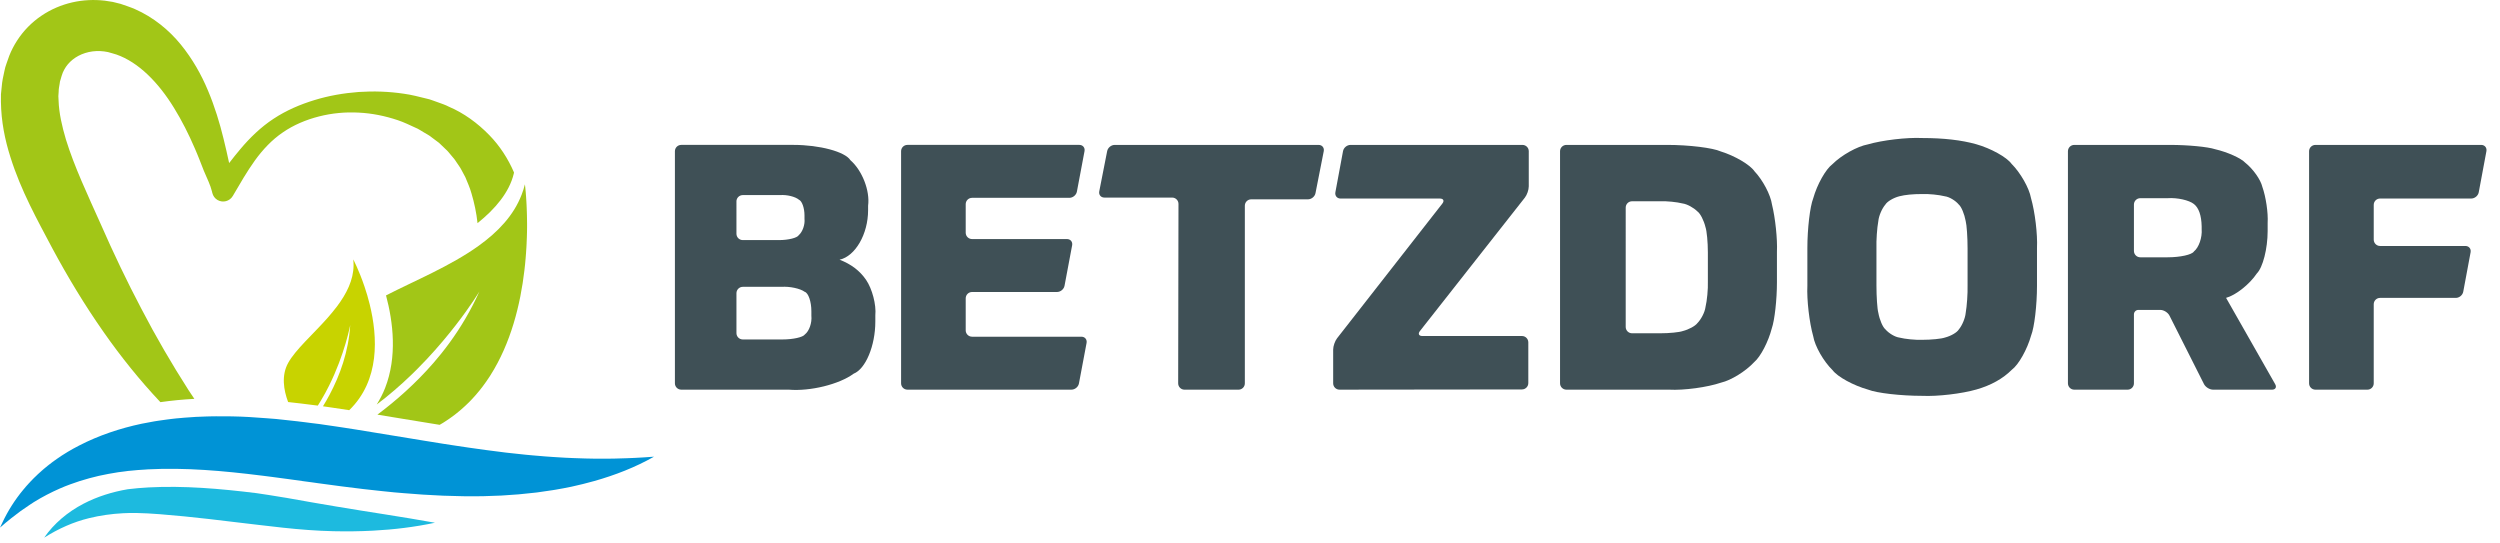 <?xml version="1.0" encoding="utf-8"?>
<!-- Generator: Adobe Illustrator 16.0.3, SVG Export Plug-In . SVG Version: 6.00 Build 0)  -->
<!DOCTYPE svg PUBLIC "-//W3C//DTD SVG 1.1//EN" "http://www.w3.org/Graphics/SVG/1.1/DTD/svg11.dtd">
<svg version="1.1" id="Ebene_1" xmlns="http://www.w3.org/2000/svg" xmlns:xlink="http://www.w3.org/1999/xlink" x="0px" y="0px"
	 width="138px" height="30px" viewBox="0 0 138 30" enable-background="new 0 0 138 30" xml:space="preserve">
<g>
	<g>
		<path fill="#3F5056" d="M72.787,7.999H61.532c-0.193,0-0.38,0.154-0.417,0.344l-0.436,2.22c-0.037,0.188,0.089,0.343,0.283,0.343
			h3.741c0.193,0,0.35,0.157,0.349,0.35l-0.017,9.904c0,0.193,0.156,0.35,0.349,0.35h2.982c0.193,0,0.349-0.156,0.349-0.35v-9.806
			c0-0.193,0.157-0.351,0.351-0.351h3.133c0.193,0,0.38-0.152,0.416-0.343l0.456-2.317C73.107,8.153,72.98,7.999,72.787,7.999"/>
		<path fill="#3F5056" d="M59.694,18.586h-6.036c-0.193,0-0.351-0.156-0.351-0.35v-1.768c0-0.193,0.157-0.35,0.351-0.35h4.689
			c0.193,0,0.379-0.153,0.415-0.344l0.42-2.234c0.036-0.189-0.091-0.344-0.285-0.344h-5.239c-0.193,0-0.351-0.156-0.351-0.35V11.27
			c0-0.193,0.157-0.35,0.351-0.35h5.373c0.192,0,0.378-0.154,0.414-0.344l0.421-2.234c0.035-0.189-0.093-0.344-0.286-0.344h-9.49
			c-0.194,0-0.35,0.156-0.35,0.35v12.811c0,0.193,0.156,0.35,0.35,0.35h9.054c0.193,0,0.378-0.153,0.414-0.344l0.421-2.234
			C60.015,18.741,59.887,18.586,59.694,18.586"/>
		<path fill="#3F5056" d="M46.344,14.336c0.87-0.193,1.575-1.416,1.575-2.732v-0.246c0.112-0.826-0.326-1.951-0.977-2.516
			c-0.292-0.466-1.698-0.844-3.14-0.844h-6.197c-0.193,0-0.35,0.156-0.35,0.35v12.811c0,0.193,0.157,0.35,0.35,0.35h5.931
			c1.184,0.102,2.79-0.294,3.586-0.882c0.661-0.26,1.196-1.546,1.196-2.875v-0.341c0.059-0.586-0.171-1.465-0.512-1.965
			C47.464,14.947,46.977,14.577,46.344,14.336 M40.651,11.119c0-0.192,0.157-0.35,0.35-0.35h2.06
			c0.374-0.029,0.841,0.085,1.043,0.257c0.168,0.071,0.304,0.458,0.304,0.862v0.19c0.036,0.314-0.104,0.718-0.313,0.9
			c-0.084,0.152-0.572,0.275-1.091,0.275h-2.002c-0.193,0-0.35-0.156-0.35-0.35V11.119z M44.427,18.463
			c-0.1,0.152-0.651,0.275-1.233,0.275h-2.192c-0.193,0-0.35-0.156-0.35-0.35v-2.204c0-0.193,0.157-0.351,0.35-0.351h2.136
			c0.46-0.031,1.034,0.093,1.281,0.275c0.204,0.061,0.369,0.541,0.369,1.072v0.246C44.829,17.817,44.668,18.28,44.427,18.463"/>
		<path fill="#3F5056" d="M122.879,16.442c0.539-0.148,1.301-0.752,1.697-1.346c0.332-0.328,0.598-1.373,0.598-2.335v-0.455
			c0.035-0.557-0.098-1.448-0.293-1.992c-0.09-0.393-0.51-0.987-0.939-1.329c-0.24-0.256-0.986-0.591-1.67-0.749
			c-0.4-0.132-1.506-0.237-2.467-0.237H114.5c-0.193,0-0.35,0.156-0.35,0.35v12.811c0,0.193,0.156,0.35,0.35,0.35h2.943
			c0.193,0,0.35-0.156,0.35-0.35v-3.806c0-0.136,0.111-0.247,0.246-0.247h1.207c0.193,0,0.42,0.141,0.508,0.313l1.904,3.777
			c0.086,0.174,0.314,0.313,0.508,0.313h3.246c0.193,0,0.273-0.135,0.178-0.303L122.879,16.442z M121.104,13.881
			c-0.105,0.178-0.756,0.322-1.451,0.322h-1.51c-0.191,0-0.35-0.156-0.35-0.35V11.29c0-0.193,0.158-0.35,0.35-0.35h1.51
			c0.529-0.037,1.18,0.107,1.451,0.322s0.414,0.627,0.428,1.233v0.151C121.568,13.114,121.375,13.666,121.104,13.881"/>
		<path fill="#3F5056" d="M84.039,7.999h-9.49c-0.193,0-0.379,0.154-0.414,0.344l-0.422,2.271c-0.035,0.191,0.092,0.346,0.287,0.346
			h5.484c0.193,0,0.254,0.123,0.135,0.275l-5.813,7.438c-0.117,0.152-0.215,0.432-0.215,0.625v1.861c0,0.193,0.156,0.35,0.35,0.35
			l10.072-0.012c0.193-0.001,0.35-0.157,0.35-0.351v-2.247c0-0.193-0.156-0.351-0.35-0.351h-5.5c-0.191,0-0.252-0.122-0.133-0.274
			l5.791-7.363c0.121-0.151,0.217-0.432,0.217-0.625V8.348C84.389,8.155,84.232,7.999,84.039,7.999"/>
		<path fill="#3F5056" d="M111.037,9.042c-0.27-0.37-1.145-0.854-1.953-1.082c-0.811-0.228-1.803-0.341-2.979-0.341
			c-0.848-0.041-2.189,0.117-2.998,0.351c-0.586,0.108-1.463,0.598-1.955,1.091c-0.373,0.277-0.848,1.123-1.063,1.889
			c-0.178,0.451-0.322,1.68-0.322,2.741v2.087c-0.037,0.771,0.107,2.016,0.322,2.78c0.092,0.551,0.572,1.392,1.072,1.878
			c0.273,0.365,1.152,0.845,1.963,1.072c0.471,0.189,1.803,0.342,2.98,0.342c0.846,0.04,2.188-0.117,2.998-0.352
			c0.809-0.232,1.459-0.597,1.953-1.09c0.373-0.277,0.848-1.123,1.063-1.889c0.18-0.451,0.324-1.679,0.324-2.742v-2.087
			c0.037-0.759-0.111-1.995-0.332-2.761C112.012,10.381,111.531,9.536,111.037,9.042 M108.506,17.278
			c-0.027,0.287-0.197,0.695-0.381,0.91c-0.096,0.164-0.439,0.363-0.768,0.446c-0.186,0.067-0.746,0.124-1.252,0.124
			c-0.375,0.014-0.939-0.042-1.264-0.124c-0.232-0.03-0.578-0.233-0.768-0.456c-0.145-0.117-0.32-0.523-0.389-0.91
			c-0.059-0.213-0.104-0.889-0.104-1.509V13.71c-0.014-0.447,0.033-1.122,0.104-1.509c0.025-0.281,0.199-0.689,0.389-0.91
			c0.102-0.17,0.445-0.373,0.768-0.456c0.324-0.083,0.744-0.124,1.264-0.124c0.361-0.014,0.922,0.041,1.252,0.124
			c0.24,0.03,0.586,0.234,0.768,0.456c0.141,0.117,0.311,0.523,0.381,0.91c0.057,0.213,0.104,0.889,0.104,1.509v2.049
			C108.621,16.206,108.574,16.885,108.506,17.278"/>
		<path fill="#3F5056" d="M96.844,9.45c-0.248-0.361-1.082-0.85-1.859-1.091c-0.439-0.199-1.762-0.36-2.949-0.36h-5.57
			c-0.193,0-0.352,0.156-0.352,0.35v12.811c0,0.193,0.158,0.35,0.352,0.35h5.666c0.82,0.045,2.107-0.129,2.873-0.389
			c0.557-0.129,1.375-0.639,1.832-1.139c0.344-0.287,0.777-1.119,0.967-1.859c0.156-0.449,0.283-1.584,0.283-2.533V13.9
			c0.033-0.701-0.09-1.869-0.273-2.608C97.74,10.761,97.307,9.938,96.844,9.45 M94.141,16.963c-0.037,0.274-0.238,0.665-0.445,0.873
			c-0.117,0.16-0.479,0.355-0.807,0.438c-0.188,0.068-0.74,0.123-1.234,0.123h-1.566c-0.193,0-0.35-0.156-0.35-0.35V11.46
			c0-0.194,0.156-0.35,0.35-0.35h1.566c0.352-0.015,0.906,0.04,1.234,0.123c0.236,0.032,0.598,0.228,0.807,0.437
			c0.158,0.109,0.357,0.496,0.445,0.863c0.074,0.207,0.133,0.834,0.133,1.404v1.613C94.289,15.958,94.229,16.591,94.141,16.963"/>
		<path fill="#3F5056" d="M136.963,7.999h-9.15c-0.195,0-0.352,0.156-0.352,0.35v12.811c0,0.193,0.156,0.35,0.352,0.35h2.867
			c0.193,0,0.35-0.156,0.35-0.35v-4.366c0-0.193,0.156-0.35,0.35-0.35h4.18c0.193,0,0.379-0.154,0.412-0.345l0.406-2.178
			c0.033-0.189-0.094-0.343-0.287-0.343h-4.711c-0.193,0-0.35-0.157-0.35-0.351v-1.919c0-0.193,0.156-0.349,0.35-0.349h5.033
			c0.193,0,0.379-0.154,0.414-0.345l0.424-2.272C137.283,8.153,137.156,7.999,136.963,7.999"/>
	</g>
	<g>
		<path fill="#A2C617" d="M27.007,7.456c-0.648-0.666-1.409-1.218-2.229-1.566c-0.198-0.106-0.408-0.169-0.614-0.246
			c-0.207-0.066-0.408-0.161-0.619-0.201c-0.418-0.103-0.831-0.213-1.25-0.269c-0.835-0.125-1.676-0.152-2.503-0.096
			c-0.827,0.063-1.644,0.204-2.432,0.446c-0.786,0.24-1.555,0.567-2.257,1.03c-0.702,0.46-1.31,1.052-1.833,1.674
			C13.053,8.483,12.849,8.742,12.65,9c-0.004-0.012-0.008-0.023-0.01-0.035L12.5,8.331c-0.047-0.221-0.106-0.442-0.158-0.665
			c-0.217-0.89-0.488-1.781-0.859-2.662C11.116,4.123,10.63,3.259,9.98,2.458C9.332,1.663,8.47,0.951,7.445,0.501
			C7.19,0.39,6.923,0.307,6.659,0.214c-0.14-0.039-0.286-0.072-0.43-0.107C6.082,0.08,5.934,0.059,5.786,0.037
			c-0.595-0.069-1.205-0.041-1.8,0.095C3.391,0.269,2.808,0.514,2.284,0.871C1.759,1.225,1.295,1.694,0.946,2.237
			C0.772,2.503,0.618,2.803,0.509,3.084L0.361,3.502L0.291,3.714L0.242,3.927C0.179,4.21,0.115,4.498,0.096,4.778L0.053,5.2
			L0.051,5.613c0.014,1.099,0.223,2.112,0.521,3.049c0.588,1.88,1.496,3.487,2.31,5.033c0.856,1.594,1.794,3.148,2.836,4.633
			c0.952,1.361,1.996,2.662,3.136,3.871c0.602-0.085,1.22-0.147,1.874-0.182c-0.105-0.16-0.214-0.316-0.318-0.477
			c-0.937-1.463-1.806-2.956-2.603-4.49c-0.805-1.526-1.547-3.086-2.241-4.667c-0.729-1.63-1.461-3.174-1.925-4.676
			c-0.223-0.748-0.386-1.48-0.407-2.15l-0.012-0.25l0.016-0.236C3.237,4.907,3.27,4.761,3.294,4.613L3.31,4.5l0.032-0.104
			c0.021-0.067,0.042-0.138,0.061-0.208c0.04-0.137,0.083-0.235,0.142-0.343C3.768,3.43,4.173,3.094,4.698,2.928
			C4.958,2.845,5.244,2.807,5.529,2.82l0.214,0.018l0.215,0.036c0.154,0.049,0.315,0.082,0.469,0.136
			C7.656,3.44,8.752,4.563,9.607,5.958c0.429,0.696,0.81,1.45,1.149,2.238c0.083,0.197,0.17,0.394,0.247,0.595l0.248,0.634
			c0.188,0.444,0.367,0.801,0.447,1.136l0.022,0.091c0.038,0.157,0.136,0.299,0.286,0.388c0.295,0.172,0.671,0.073,0.844-0.221
			c0.4-0.682,0.783-1.352,1.219-1.959c0.438-0.604,0.941-1.142,1.542-1.55c0.594-0.411,1.284-0.701,2.001-0.883
			c0.715-0.182,1.459-0.251,2.194-0.21c0.735,0.035,1.459,0.186,2.146,0.415c0.345,0.114,0.667,0.275,0.988,0.42
			c0.167,0.064,0.305,0.173,0.458,0.256c0.147,0.09,0.304,0.165,0.433,0.276l0.404,0.302l0.357,0.342
			c0.125,0.105,0.22,0.239,0.325,0.36l0.155,0.183c0.052,0.06,0.088,0.133,0.135,0.196c0.084,0.136,0.187,0.256,0.258,0.398
			s0.147,0.28,0.223,0.418c0.121,0.296,0.253,0.582,0.339,0.896c0.156,0.523,0.272,1.068,0.333,1.638
			c0.985-0.791,1.75-1.696,2-2.727l0.013-0.071C28.049,8.765,27.589,8.05,27.007,7.456"/>
		<path fill="#C7D300" d="M23.016,20.392c-0.104,0.104-0.212,0.211-0.321,0.315C22.803,20.603,22.911,20.497,23.016,20.392"/>
		<path fill="#C7D300" d="M25.205,22.817c-0.039,0.03-0.076,0.061-0.115,0.091C25.128,22.877,25.166,22.847,25.205,22.817"/>
		<path fill="#C7D300" d="M24.593,23.256c-0.044,0.028-0.09,0.057-0.135,0.086C24.503,23.313,24.549,23.285,24.593,23.256"/>
		<path fill="#C7D300" d="M25.754,22.336c-0.029,0.03-0.06,0.06-0.091,0.087C25.694,22.396,25.725,22.367,25.754,22.336"/>
		<path fill="#C7D300" d="M25.487,22.582c-0.034,0.029-0.068,0.061-0.104,0.089C25.419,22.642,25.453,22.611,25.487,22.582"/>
		<path fill="#C7D300" d="M26.009,22.083c-0.027,0.028-0.053,0.057-0.08,0.084C25.956,22.139,25.982,22.111,26.009,22.083"/>
		<path fill="#C7D300" d="M24.906,23.042c-0.042,0.03-0.082,0.06-0.125,0.089C24.825,23.101,24.865,23.072,24.906,23.042"/>
		<path fill="#C7D300" d="M26.249,21.822c-0.023,0.025-0.044,0.052-0.068,0.076C26.204,21.874,26.226,21.847,26.249,21.822"/>
		<path fill="#C7D300" d="M26.475,21.553c-0.019,0.023-0.037,0.046-0.057,0.068C26.438,21.599,26.456,21.577,26.475,21.553"/>
		<path fill="#9FC41D" d="M22.695,20.708c-0.577,0.555-1.212,1.108-1.898,1.625C21.482,21.816,22.118,21.262,22.695,20.708"/>
		<path fill="#9FC41D" d="M25.089,22.908c-0.06,0.045-0.121,0.091-0.183,0.134C24.969,22.999,25.03,22.953,25.089,22.908"/>
		<path fill="#9FC41D" d="M24.271,23.454c0.063-0.037,0.126-0.074,0.188-0.111C24.397,23.379,24.333,23.417,24.271,23.454
			L24.271,23.454"/>
		<path fill="#9FC41D" d="M24.781,23.13c-0.062,0.043-0.125,0.084-0.188,0.126C24.657,23.214,24.72,23.173,24.781,23.13"/>
		<path fill="#9FC41D" d="M26.418,21.622c-0.054,0.067-0.111,0.135-0.169,0.2C26.307,21.756,26.364,21.689,26.418,21.622"/>
		<path fill="#9FC41D" d="M26.18,21.898c-0.056,0.063-0.113,0.124-0.171,0.185C26.067,22.022,26.124,21.961,26.18,21.898"/>
		<path fill="#9FC41D" d="M25.383,22.671c-0.058,0.049-0.119,0.098-0.179,0.146C25.265,22.769,25.325,22.72,25.383,22.671"/>
		<path fill="#9FC41D" d="M25.663,22.423c-0.057,0.054-0.115,0.107-0.176,0.158C25.547,22.531,25.605,22.477,25.663,22.423"/>
		<path fill="#9FC41D" d="M25.929,22.167c-0.056,0.058-0.115,0.114-0.175,0.17C25.814,22.281,25.873,22.224,25.929,22.167"/>
		<path fill="#A2C617" d="M29.091,12.124V12.11c-0.001-0.073-0.003-0.146-0.004-0.217c0-0.005,0-0.009,0-0.013
			c-0.001-0.069-0.003-0.138-0.006-0.205c0-0.004,0-0.009-0.001-0.014c-0.002-0.065-0.004-0.13-0.006-0.191
			c0-0.006,0-0.011-0.001-0.015c-0.003-0.063-0.005-0.122-0.008-0.18c-0.001-0.004-0.001-0.008-0.001-0.012
			c-0.003-0.059-0.006-0.114-0.009-0.17c-0.001-0.002-0.001-0.005-0.001-0.008c-0.003-0.055-0.006-0.107-0.01-0.157
			c0-0.003,0-0.003,0-0.005c-0.004-0.051-0.007-0.1-0.01-0.146c-0.001-0.003-0.001-0.005-0.002-0.008
			c-0.003-0.045-0.006-0.087-0.009-0.128c0-0.003,0-0.005,0-0.007c-0.011-0.124-0.021-0.227-0.029-0.301c0-0.001,0-0.001,0-0.001
			c-0.007-0.063-0.012-0.104-0.015-0.13c-0.002-0.016-0.004-0.026-0.004-0.026c-0.046,0.197-0.11,0.387-0.181,0.572
			c-0.44,1.149-1.31,2.056-2.362,2.813c-1.574,1.132-3.553,1.938-5.123,2.746c0.393,1.471,0.625,3.384-0.052,5.113
			c-0.126,0.323-0.286,0.624-0.462,0.91c0.686-0.517,1.321-1.069,1.898-1.625c0.108-0.104,0.216-0.211,0.321-0.315
			c0.193-0.193,0.378-0.386,0.556-0.575c1.243-1.329,2.129-2.564,2.571-3.225c0.21-0.316,0.32-0.5,0.322-0.502
			c-0.116,0.263-0.241,0.517-0.37,0.767c-0.506,0.983-1.102,1.878-1.751,2.684c-0.136,0.17-0.274,0.334-0.414,0.495
			c-0.983,1.131-2.057,2.078-3.094,2.854c0.47,0.076,0.937,0.153,1.397,0.23c0.573,0.095,1.133,0.186,1.688,0.276
			c0.118,0.02,0.234,0.038,0.351,0.057c0.063-0.037,0.126-0.074,0.188-0.111c0.045-0.028,0.091-0.058,0.135-0.087
			c0.063-0.041,0.125-0.082,0.188-0.125c0.043-0.029,0.083-0.059,0.125-0.089c0.063-0.043,0.124-0.089,0.183-0.134
			c0.039-0.03,0.077-0.061,0.115-0.091c0.06-0.048,0.121-0.097,0.179-0.146c0.036-0.029,0.069-0.061,0.104-0.09
			c0.061-0.051,0.119-0.104,0.176-0.158c0.032-0.028,0.063-0.057,0.092-0.087c0.06-0.056,0.119-0.112,0.175-0.17
			c0.027-0.027,0.053-0.056,0.08-0.084c0.058-0.061,0.115-0.121,0.171-0.185c0.024-0.025,0.045-0.051,0.068-0.076
			c0.058-0.065,0.115-0.133,0.169-0.2c0.02-0.022,0.038-0.045,0.057-0.068c0.057-0.071,0.114-0.143,0.169-0.216
			c0.014-0.02,0.028-0.039,0.042-0.058c0.059-0.078,0.117-0.156,0.171-0.236c0.009-0.012,0.018-0.025,0.026-0.04
			c0.06-0.085,0.118-0.172,0.175-0.26c0.002-0.005,0.004-0.009,0.007-0.013c1.142-1.793,1.664-3.93,1.884-5.812
			c0-0.001,0-0.002,0-0.003c0.012-0.104,0.023-0.206,0.034-0.308c0-0.001,0-0.003,0.001-0.004c0.01-0.101,0.02-0.203,0.027-0.302
			c0-0.002,0.001-0.004,0.001-0.006c0.009-0.099,0.016-0.195,0.023-0.292c0-0.004,0.001-0.007,0.001-0.01
			c0.006-0.095,0.013-0.189,0.018-0.282l0.002-0.014c0.005-0.092,0.01-0.184,0.014-0.272c0-0.006,0-0.01,0-0.015
			c0.004-0.089,0.008-0.176,0.011-0.263c0.001-0.006,0.001-0.012,0.001-0.019c0.002-0.086,0.005-0.169,0.007-0.253
			c0-0.005,0-0.011,0.001-0.017c0-0.065,0.002-0.13,0.003-0.195c0-0.016,0-0.032,0-0.05c0-0.006,0.001-0.01,0.001-0.016
			c0-0.079,0-0.159,0-0.235V12.35C29.092,12.274,29.092,12.199,29.091,12.124"/>
		<path fill="#C8D300" d="M20.409,16.805c-0.042-0.173-0.088-0.339-0.134-0.499c-0.051-0.17-0.102-0.333-0.154-0.486
			c-0.306-0.905-0.621-1.501-0.621-1.501c0.013,0.109,0.017,0.217,0.017,0.324c-0.005,0.817-0.39,1.574-0.916,2.273
			c-0.166,0.219-0.345,0.432-0.528,0.642c-0.82,0.924-1.761,1.743-2.167,2.476c-0.381,0.688-0.251,1.491-0.002,2.159h0.001
			c0.46,0.049,0.911,0.104,1.344,0.16c0.1,0.012,0.194,0.024,0.291,0.036c0.009-0.014,0.019-0.028,0.029-0.042
			c0.05-0.081,0.101-0.162,0.15-0.243c0.161-0.269,0.309-0.539,0.442-0.808c0.873-1.745,1.171-3.354,1.171-3.354
			c0,0.001,0,0.002,0,0.002v-0.002c-0.091,1.457-0.562,2.764-1.141,3.851c-0.118,0.222-0.239,0.433-0.363,0.634
			c0.15,0.022,0.298,0.044,0.447,0.065h0.001c0.335,0.049,0.668,0.099,1.001,0.15C20.974,20.993,20.852,18.603,20.409,16.805"/>
		<path fill="#1DBADF" d="M18.544,27.957c-0.89-0.147-1.764-0.302-2.659-0.462c-0.014-0.003-0.025-0.006-0.04-0.008
			c-0.102-0.018-0.205-0.032-0.308-0.049c-0.453-0.077-0.911-0.148-1.369-0.215c-2.04-0.252-4.016-0.42-5.963-0.318
			c-0.395,0.021-0.776,0.055-1.146,0.1c-0.849,0.144-1.688,0.403-2.451,0.801c-0.871,0.453-1.635,1.096-2.169,1.872
			c0.797-0.504,1.622-0.867,2.476-1.076c0.616-0.151,1.237-0.237,1.862-0.271c0.242-0.013,0.485-0.018,0.728-0.015
			c0.856,0.015,1.773,0.104,2.67,0.188c0.898,0.091,1.8,0.192,2.707,0.306c0.905,0.105,1.816,0.219,2.733,0.318
			c0.918,0.099,1.865,0.175,2.8,0.195c0.723,0.016,1.445,0.008,2.168-0.03c1.15-0.06,2.295-0.197,3.428-0.438
			C22.161,28.52,20.345,28.262,18.544,27.957"/>
		<path fill="#1D1D1B" d="M3.134,25.334c0.391-0.276,0.806-0.521,1.231-0.74c-0.428,0.22-0.84,0.464-1.233,0.74
			c-0.697,0.488-1.323,1.064-1.853,1.706C1.809,26.4,2.435,25.823,3.134,25.334"/>
		<path fill="#1D1D1B" d="M6.29,26.107c-0.101,0.018-0.2,0.031-0.3,0.051C6.089,26.138,6.189,26.125,6.29,26.107"/>
		<path fill="#1D1D1B" d="M5.735,26.209c-0.093,0.02-0.188,0.036-0.279,0.057C5.547,26.246,5.642,26.229,5.735,26.209"/>
		<path fill="#1D1D1B" d="M21.762,27.177L21.762,27.177c-0.226-0.021-0.451-0.046-0.676-0.068
			C21.311,27.131,21.536,27.156,21.762,27.177"/>
		<path fill="#1D1D1B" d="M30.684,27.029c-0.058,0.01-0.117,0.02-0.177,0.029C30.567,27.048,30.625,27.039,30.684,27.029"/>
		<path fill="#1D1D1B" d="M5.132,26.347c-0.068,0.018-0.136,0.033-0.206,0.051C4.996,26.38,5.064,26.365,5.132,26.347"/>
		<path fill="#1D1D1B" d="M29.663,27.181c-0.042,0.005-0.082,0.009-0.123,0.014C29.581,27.19,29.621,27.186,29.663,27.181"/>
		<path fill="#1D1D1B" d="M8.515,23.259c0.072-0.012,0.144-0.022,0.216-0.034C8.659,23.237,8.587,23.248,8.515,23.259"/>
		<path fill="#1D1D1B" d="M9.216,23.157c0.083-0.013,0.166-0.022,0.25-0.032C9.382,23.134,9.299,23.144,9.216,23.157"/>
		<path fill="#1D1D1B" d="M31.196,25.265c0.151,0.008,0.303,0.014,0.455,0.02C31.499,25.279,31.347,25.273,31.196,25.265"/>
		<path fill="#1D1D1B" d="M27.921,24.982c0.104,0.012,0.208,0.022,0.312,0.034C28.129,25.004,28.024,24.994,27.921,24.982"/>
		<path fill="#1D1D1B" d="M6.822,26.03c-0.098,0.012-0.196,0.023-0.295,0.037C6.625,26.053,6.724,26.042,6.822,26.03"/>
		<path fill="#1D1D1B" d="M30.097,25.194c0.146,0.013,0.292,0.021,0.438,0.031C30.389,25.215,30.243,25.207,30.097,25.194"/>
		<path fill="#1D1D1B" d="M29.007,25.099c0.133,0.014,0.268,0.025,0.401,0.037C29.274,25.125,29.14,25.113,29.007,25.099"/>
		<path fill="#1D1D1B" d="M1.64,27.867c0.078-0.051,0.155-0.104,0.234-0.153c0.466-0.288,0.946-0.536,1.434-0.75
			c-0.488,0.214-0.968,0.462-1.434,0.75C1.795,27.762,1.718,27.816,1.64,27.867"/>
		<path fill="#1D1D1B" d="M17.643,26.681c0.803,0.111,1.61,0.219,2.425,0.314C19.253,26.9,18.445,26.792,17.643,26.681
			L17.643,26.681"/>
		<path fill="#1D1D1B" d="M11.726,22.981c0.065-0.001,0.128-0.002,0.193-0.002C11.854,22.979,11.791,22.98,11.726,22.981"/>
		<path fill="#1D1D1B" d="M15.223,23.125c-0.171-0.013-0.341-0.026-0.511-0.039C14.882,23.098,15.052,23.112,15.223,23.125"/>
		<path fill="#1D1D1B" d="M22.269,27.22L22.269,27.22c1.459,0.125,2.935,0.196,4.421,0.169c0.008,0,0.014-0.001,0.021-0.001
			c-0.007,0-0.013,0.001-0.021,0.001C25.204,27.416,23.729,27.345,22.269,27.22"/>
		<path fill="#1D1D1B" d="M27.698,27.353c0.021-0.002,0.045-0.004,0.068-0.005c-0.059,0.003-0.117,0.006-0.175,0.009
			C27.626,27.355,27.661,27.355,27.698,27.353"/>
		<path fill="#1D1D1B" d="M28.757,27.276c-0.047,0.005-0.096,0.01-0.145,0.014C28.662,27.286,28.71,27.281,28.757,27.276"/>
		<path fill="#1D1D1B" d="M9.93,23.078c0.08-0.008,0.161-0.016,0.242-0.022C10.091,23.062,10.01,23.07,9.93,23.078"/>
		<path fill="#1D1D1B" d="M10.82,23.01c-0.047,0.002-0.096,0.007-0.145,0.01c0.063-0.004,0.124-0.008,0.185-0.011
			C10.847,23.01,10.833,23.01,10.82,23.01"/>
		<path fill="#1D1D1B" d="M21.762,27.177L21.762,27.177c0.169,0.016,0.337,0.029,0.507,0.043
			C22.099,27.207,21.931,27.193,21.762,27.177"/>
		<path fill="#1D1D1B" d="M14.877,26.306c0.068,0.008,0.139,0.018,0.207,0.027C15.016,26.324,14.945,26.314,14.877,26.306"/>
		<path fill="#1D1D1B" d="M17.169,26.617c-0.124-0.017-0.245-0.034-0.369-0.05C16.923,26.583,17.046,26.6,17.169,26.617
			c0.157,0.023,0.315,0.043,0.473,0.064h0.001C17.485,26.66,17.326,26.64,17.169,26.617"/>
		<path fill="#1D1D1B" d="M16.15,26.476L16.15,26.476c0.216,0.029,0.434,0.06,0.65,0.091C16.584,26.536,16.367,26.505,16.15,26.476"
			/>
		<path fill="#1D1D1B" d="M15.226,23.125c0.199,0.019,0.395,0.043,0.595,0.064l0,0C15.621,23.168,15.425,23.144,15.226,23.125
			c-0.001,0-0.002,0-0.003-0.001v0.001C15.224,23.125,15.225,23.125,15.226,23.125"/>
		<polyline fill="#1D1D1B" points="15.088,26.333 15.084,26.333 15.088,26.333 		"/>
		<path fill="#1D1D1B" d="M15.875,26.438L15.875,26.438c0.092,0.014,0.183,0.026,0.275,0.038
			C16.058,26.464,15.967,26.452,15.875,26.438"/>
		<path fill="#1D1D1B" d="M15.088,26.333L15.088,26.333c0.224,0.03,0.447,0.06,0.672,0.09
			C15.535,26.393,15.312,26.364,15.088,26.333"/>
		<path fill="#1D1D1B" d="M15.761,26.423c0.038,0.005,0.075,0.01,0.114,0.015l0,0C15.836,26.433,15.799,26.428,15.761,26.423"/>
		<path fill="#1D1D1B" d="M15.875,26.438"/>
		<path fill="#1D1D1B" d="M15.76,26.423L15.76,26.423L15.76,26.423z"/>
		<path fill="#1D1D1B" d="M7.39,25.966c-0.108,0.01-0.215,0.019-0.322,0.03C7.174,25.985,7.282,25.976,7.39,25.966"/>
		<path fill="#1D1D1B" d="M7.972,25.921c-0.121,0.007-0.241,0.014-0.361,0.023C7.731,25.935,7.852,25.928,7.972,25.921"/>
		<path fill="#0093D6" d="M35.012,25.277c-0.14,0.007-0.279,0.01-0.419,0.017c-0.236,0.008-0.474,0.016-0.71,0.021
			c-0.15,0.003-0.299,0.003-0.448,0.004c-0.224,0.001-0.447,0.001-0.669-0.002c-0.153-0.002-0.306-0.005-0.458-0.009
			c-0.22-0.006-0.438-0.013-0.656-0.022c-0.151-0.006-0.303-0.012-0.455-0.02c-0.22-0.012-0.441-0.025-0.66-0.04
			c-0.146-0.01-0.292-0.019-0.438-0.031c-0.23-0.018-0.46-0.037-0.689-0.058c-0.133-0.013-0.268-0.023-0.401-0.037
			c-0.258-0.025-0.515-0.053-0.774-0.083c-0.104-0.012-0.208-0.022-0.312-0.034c-0.363-0.043-0.727-0.09-1.091-0.14
			c-0.635-0.084-1.271-0.179-1.907-0.276c-0.155-0.023-0.311-0.047-0.467-0.072c-0.29-0.046-0.582-0.092-0.873-0.141
			c-0.039-0.006-0.076-0.012-0.116-0.018c-0.292-0.048-0.584-0.097-0.878-0.145c0,0,0,0-0.001,0
			c-0.969-0.161-1.944-0.323-2.928-0.479c-0.025-0.004-0.05-0.008-0.077-0.012c-0.231-0.036-0.461-0.072-0.694-0.108
			c-0.007-0.001-0.015-0.003-0.023-0.003l0,0c-0.125-0.02-0.254-0.037-0.38-0.057c-0.119-0.018-0.239-0.035-0.359-0.052l0,0
			c-0.058-0.009-0.115-0.018-0.174-0.025c-0.113-0.016-0.225-0.033-0.338-0.05c-0.063-0.008-0.126-0.016-0.188-0.023
			c-0.075-0.01-0.15-0.018-0.226-0.027c-0.112-0.015-0.224-0.029-0.336-0.044c-0.132-0.016-0.263-0.033-0.395-0.048
			c-0.01-0.001-0.02-0.003-0.028-0.004c-0.206-0.025-0.414-0.045-0.62-0.068l0,0c-0.2-0.021-0.396-0.046-0.595-0.064
			c0,0-0.002,0-0.003,0c-0.171-0.014-0.341-0.028-0.511-0.04c-0.638-0.051-1.278-0.093-1.923-0.103
			c-0.289-0.006-0.579-0.007-0.869-0.004c-0.065,0-0.128,0.001-0.191,0.002c-0.111,0.002-0.221,0.004-0.333,0.008
			c-0.179,0.005-0.356,0.012-0.535,0.021c-0.061,0.003-0.122,0.007-0.185,0.011c-0.167,0.01-0.335,0.021-0.503,0.035
			c-0.081,0.007-0.162,0.015-0.242,0.022c-0.068,0.006-0.137,0.01-0.207,0.018c-0.086,0.009-0.172,0.02-0.258,0.029
			c-0.084,0.01-0.167,0.02-0.25,0.032c-0.161,0.02-0.323,0.043-0.485,0.068c-0.072,0.011-0.144,0.022-0.216,0.034
			c-0.231,0.039-0.464,0.083-0.695,0.13c-1.186,0.251-2.366,0.642-3.455,1.205c-0.428,0.22-0.84,0.464-1.231,0.74
			C2.435,25.823,1.809,26.4,1.279,27.04c-0.464,0.56-0.848,1.169-1.148,1.809C0.087,28.941,0.04,29.032,0,29.125
			c0.208-0.184,0.417-0.357,0.628-0.525c0.331-0.264,0.667-0.509,1.012-0.733c0.078-0.051,0.155-0.104,0.234-0.153
			c0.466-0.288,0.946-0.536,1.434-0.75c0.189-0.083,0.383-0.161,0.577-0.231c0.344-0.128,0.691-0.238,1.043-0.333
			c0.068-0.019,0.137-0.034,0.205-0.052c0.109-0.027,0.215-0.055,0.324-0.081c0.091-0.021,0.186-0.037,0.279-0.057
			c0.084-0.017,0.169-0.037,0.254-0.052c0.1-0.02,0.2-0.033,0.3-0.051c0.079-0.013,0.158-0.028,0.237-0.04
			c0.099-0.014,0.198-0.025,0.295-0.037c0.032-0.004,0.062-0.008,0.092-0.012c0.051-0.006,0.103-0.014,0.154-0.021
			c0.107-0.012,0.214-0.021,0.322-0.03c0.073-0.008,0.148-0.016,0.221-0.021c0.12-0.01,0.241-0.017,0.361-0.023
			c0.063-0.004,0.128-0.011,0.192-0.014c2.058-0.107,4.148,0.078,6.275,0.344c0.042,0.005,0.085,0.011,0.126,0.015
			c0.104,0.015,0.208,0.026,0.311,0.04c0.068,0.008,0.139,0.018,0.207,0.026c0.001,0.001,0.002,0.001,0.004,0.001
			c0.224,0.03,0.447,0.06,0.671,0.09h0.001c0.039,0.005,0.075,0.01,0.115,0.015l0,0c0.092,0.015,0.183,0.026,0.275,0.038
			c0.216,0.029,0.434,0.059,0.65,0.091c0.124,0.016,0.246,0.033,0.369,0.049c0.157,0.024,0.316,0.044,0.473,0.066
			c0.803,0.11,1.61,0.218,2.425,0.313c0.337,0.039,0.676,0.076,1.018,0.112c0.224,0.023,0.45,0.048,0.676,0.069
			c0.168,0.016,0.339,0.029,0.507,0.043c1.459,0.125,2.934,0.195,4.421,0.169c0.008,0,0.014,0,0.021-0.001
			c0.293-0.006,0.586-0.018,0.88-0.031c0.058-0.003,0.116-0.006,0.175-0.009c0.282-0.016,0.563-0.035,0.846-0.059
			c0.049-0.004,0.098-0.009,0.145-0.014c0.262-0.022,0.521-0.05,0.783-0.081c0.041-0.005,0.081-0.01,0.123-0.014
			c0.282-0.036,0.563-0.077,0.844-0.123c0.06-0.01,0.119-0.02,0.177-0.029c0.288-0.05,0.575-0.102,0.859-0.162
			c0.423-0.093,0.844-0.195,1.261-0.313c1.151-0.326,2.27-0.759,3.301-1.345h0.001C35.738,25.238,35.375,25.259,35.012,25.277"/>
	</g>
</g>
</svg>
